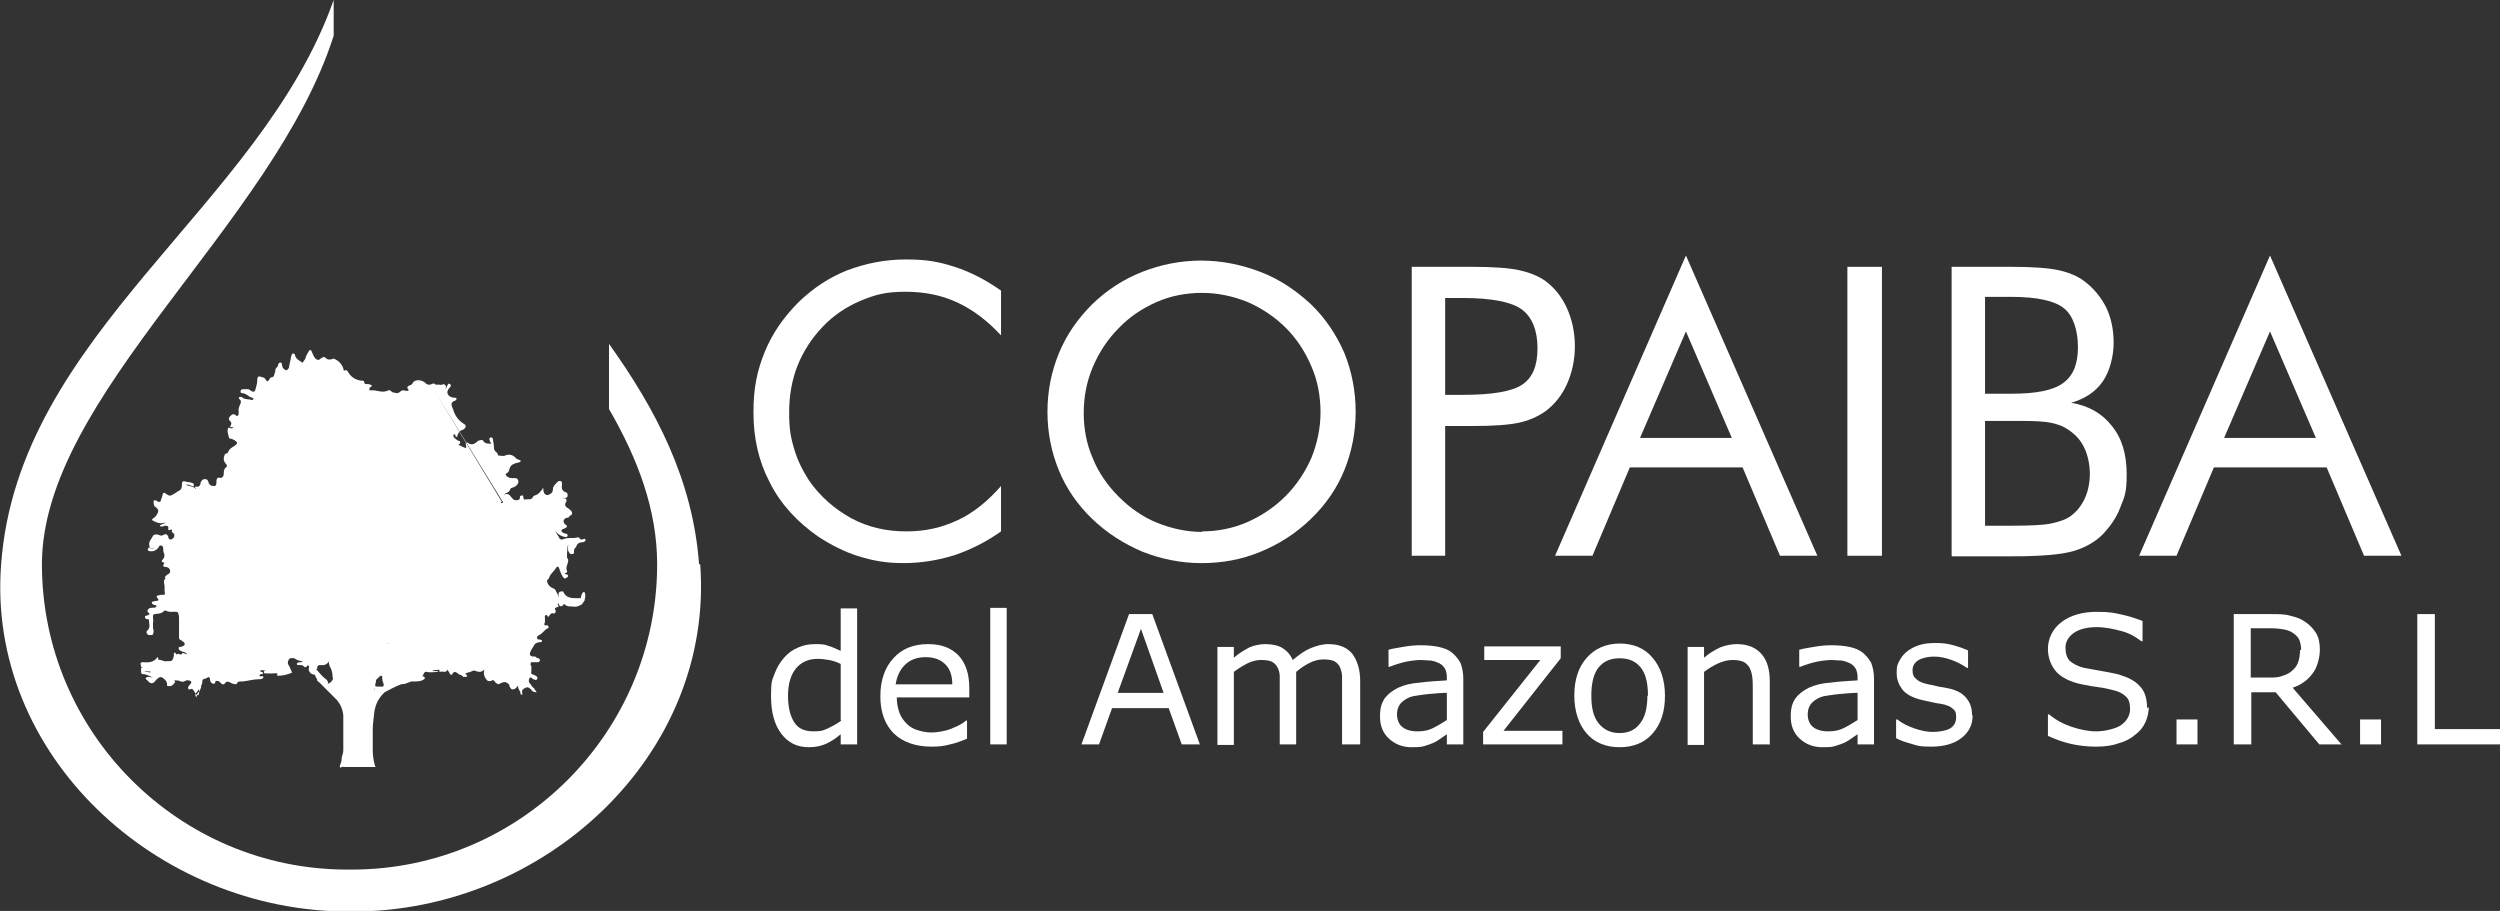 <svg xmlns="http://www.w3.org/2000/svg" viewBox="0 0 441.3 160.8"><rect x="0" y="0" width="441.3" height="160.8" fill="#333333" stroke="none"/><defs><style> .st0 { fill: #fff; } </style></defs><g id="Capa_3"><g><polygon class="st0" points="99.5 114.6 99.5 114.6 99.5 114.6 99.5 114.6"></polygon><polygon class="st0" points="108.2 82.1 108.2 82.1 108.2 82.1 108.2 82.1"></polygon><path class="st0" d="M47.3,67.3c-.2,0-.3-.1-.4-.3-.1-.2-.3-.4-.6-.4-.7-.3-.9-.2-.9.7,0,.5-.2.9-.3,1.4-.1.5-.4.6-.9.2-.1,0-.2-.2-.4-.2-.3,0-.5,0-.8,0-.2,0-.4,0-.5.2-.1.3,0,.5.2.5.8,0,1.2.7,1.8.8.1,0,.3.1.2.3,0,.1-.2.1-.3.1-.5-.2-1.2,0-1.7-.5-.1-.1-.3,0-.5,0-.2.4.4.4.3.8,0,.1,0,.2,0,.3-.2.2-.2.5-.3.7-.2.4,0,.8-.1,1.3-.2.4-.4.2-.6,0-.4-.2-.6,0-.9.3-.2.2-.3.6,0,.8.4.4.2.7,0,1,.1.2.4,0,.6.2-.3.2-.5.1-.7,0,0,0-.1,0-.2,0h0c-.3.6,0,1.1.1,1.7,0,.3.5.2.8.4s.1,0,.2.1c.6.4.6.6,0,1-.3.2-.7.4-1,.8,0,.1-.1.3-.2.4,0,.2-.4.1-.5.3-.3.6-.3,1.2.2,1.7.2.2.2.5,0,.6-.4.3-.4.7-.4,1.1,0,.6-.4.9-.9.7-.4.1-.4.5-.4.8,0,.3,0,.6-.3.7-.3,0-.6,0-.8-.2-.1-.1-.3-.3-.3-.5-.1-.4-.4-.6-.8-.5-.3,0-.5.4-.6.6,0,.7-.5.8-1,.7,0,.1,0,.2.2.3,0,0,0,0,0,0,0,0,0,.1,0,.1-.6-.5-1.3-.5-1.8-.7.5-.2.9.2,1.4.3v-.2c0,0,0-.2,0-.3-.3-.2-.7-.3-1.1-.3-.9-.3-1-.2-1,.7,0,.4-.2.7-.6.9h-.1c-.3.3-.6.4-.9.6-.3.2-.6.3-1,0-.7-.5-.7-.4-.9.4,0,.2-.2.4-.2.6,0,.3-.3.3-.5.3-.2-.2-.5-.4-.8-.2,0,.3,0,.7.2,1,.8.5.8.9.2,1.7-.2.3-.6.4-.7.7.7.4,1.5.8,2.4.4-.3.4-.8.3-1,.6.3.3.6.1.9,0,.3,0,.7,0,.6.5,0,.2,0,.3.2.3.1,0,.2-.2.4-.1.2.1,0,.3,0,.4.1.1.3.2.4.3.2.4,0,.8-.4,1-.3.1-.6,0-.6-.5,0,0,0,0,0,0-.2-.4-.5-.5-.8-.3-.3.2-.6.2-.9,0-.4-.1-.8-.1-1,.2-.3.6-.9,1.1-.6,1.9.1.3.3.5.8.1-.5.6-.7.1-.9,0-.3.4-.3.6.1.7.6.1,1.2-.1,1.6-.7.1-.2.2-.4.4-.3.2,0,.4.2.4.4,0,.4,0,.7.2,1.1.1.5-.1.8-.4,1.1-.2.4.3.3.4.5-.3.6-.3.6.3.7.3,0,.6.2.7.5.1.4,0,.6-.4.8-.2.2-.5.3-.5.6.3.2,0,.2,0,.2-.2.3-.2.6-.1.9.1.5,0,1.1.1,1.6,0,.4-.2.3-.4.3-.2,0-.5,0-.7.1-.3,0-.5.2-.2.5.5.6-.2.4-.4.5-.2.1-.6,0-.6.3,0,.2.3.4.5.4.1,0,.3,0,.3.2,0,.2-.1.2-.2.2h0c-.2.2-.5,0-.7.1-.2,0-.4.1-.5.2-.4.4,0,.6.2.9-.2.3-.6.2-.8.4,0,0,0,.1,0,.2,0,.2.2.3.4.3.2,0,.3,0,.3.3,0,.6.3,1.2-.3,1.7-.2.2-.2.4,0,.6.1.3.4.2.7.2h.1s0,0,.1,0c.1-.1.1-.3.2-.4,0,0,0-.1,0-.2,0-.2,0-.4-.1-.6,0-.3,0-.6,0-.9.1-.4,0-.7,0-1.1,0-.3,0-.4.3-.5.6-.1,1.2,0,1.7-.6,0,0,.2,0,.3,0,.5.3,1.1.2,1.7.2.3,0,.5.1.5.4.1.3.1.6.1,1,0,1.1,0,2.1,0,3.2,0,.3.3.4.5.5.2.2.5.3.5.6,0,.3-.4.4-.7.5-.1,0-.2,0-.3,0h0c-.2.5.1.6.5.8.3.1.7.1.9.5-.3,0-.5-.3-.8-.2-.1.2-.2.3-.5.2-.5-.2-.7,0-.6.5,0,.2,0,.3,0,.5,0-.3,0-.5,0-.7,0-.2,0-.4-.2-.6-.3,0-.2.3-.2.5-.2.9-.3,1.1-1.2,1-.5.2-1-.3-1.5-.2-.1,0,0-.4-.2-.5-.6.9-1.5,1-2.5.9,0,0-.1,0-.2,0-.5.1-.2.5-.2.8.1.1.2.2.4.2-.1,0-.2,0-.4,0,0,.3,0,.6,0,.8,0,.1.1.3.3.3.7,0,1.2.4,1.8.6-.4,0-.9-.3-1.3.1,0,.3.3.3.4.5.4.5.9.6,1.3,0,.8-.9,1.1-.9,1.9,0,.2.3.2.6.2.9.6.1,1,0,1.4-.7,0-.1,0-.2-.2-.3.3,0,.7,0,1,.1.3.2.7.2,1,0,.3-.2.6-.1.9,0,.4.3,0,.5-.2.8,0,.1-.2.2-.2.3,0,.7.4.3.7.3.3.2.4.6.7.9.1.2.5.4.5,0,0-.5.5-1,.4-1.5.2-.2.2-.4.2-.6,0-.4.2-.6.6-.6.6-.4.7-.4.8.3,0,.3.3.6.6.6.4,0,.2-.3.4-.5,0,0,0,0,.1,0,.2,0,.4,0,.6.2.4.5.7.6,1.1,0,.5-.2.8.2,1.2.3.2,0,.6.2.7,0,.2-.5.6-.4,1-.4,1-.1,2-.4,3-.4.2,0,.5,0,.7-.3,0-.5-.6,0-.7-.3,0-.2.2-.3.4-.3.1,0,.3,0,.2-.3-.1-.1-.4,0-.5-.3.4-.2.7,0,1.1,0-.2,0-.5,0-.4.4.4.2.8,0,1.2.1.4,0,.8-.1,1.2,0,0,0-.1.3-.1.4,1,0,1.9-.2,2.7-.6-.3-.3-.3-.8-.6-1.2-.3-.4-.2-.8,0-1.1.2-.3.8-.3,1.1-.1.4.3.8.3,1.4.5-.4.2-.8,0-1.1.3,0,.4.2.3.4.3.3,0,.7,0,.9.3,0,0,.1.1.3.1.1,0,.2-.4.4-.3.2,0,.2.3.1.5,0,0,0,.2,0,.3.2.5.5.8,1.1.8,0,.3.3.6.4.9v.2c.2.1.3.2.4.3,1,1,2,2,3,3,.7.8,1.1,1.7,1.2,2.8,0,1.1,0,2.3,0,3.4,0,.8,0,1.7,0,2.5,0,.1,0,.3,0,.3,0,.5-.3,1-.3,1.5,0,.4-.1.7-.3,1.1v.4h.1c.3-.2.6-.1,1-.1.5,0,1.1,0,1.6,0,.7,0,1.3,0,2,0,.4,0,.7,0,1.1,0,.1,0,.4,0,.5,0-.1-.2-.2-.4-.2-.6-.2-.7-.3-1.6-.3-2.3,0-.1,0-.3,0-.5,0-1,0-1.9,0-2.9,0,0,0,0,0,0,0,0,0-.2,0-.3,0-.8.1-1.6.2-2.4.1-1.6.6-2.9,1.7-4,0,0,.1-.1.2-.2.9-.5,1.9-1,2.9-1.4s0,0,.1,0c.6,0,1.1-.3,1.7-.5h0c.2,0,.3,0,.5,0,.7,0,1.3,0,1.9-.5,0-.2-.1-.4-.3-.4,0,0-.1,0-.2,0h0c.3-.2.3-.9.8-.8.7.2,1.4,0,2.1,0-.3-.3-.8,0-1.1-.2.5-.2,1.1-.1,1.7-.2-.2,0-.6,0-.4.4h.1c.2-.1.5,0,.8,0,.2,0,.5-.2.4-.4.3.2.4.6.6.9,0,0,.2,0,.3,0,.2-.5.5-.6.9-.3.1,0,.2.2.4.3.3,0,.5.2.7.4.2,0,.5,0,.7-.1-.1-.2-.2-.4-.4-.5.2,0,.4-.2.6-.2.4,0,.7-.4,1.1-.3.6.2,1.1.4,1.7-.2-.2.8,0,1.4.5,1.9,0,0,0,0,.1.1.2,0,.4.1.6,0,.5-.4.6.2.9.4.2.1.3.3.6.1.6-.3,1.1-.5,1.6.1.1,0,.2.2.1.3.2.2.2.6.6.6.5,0,.7-.4,1-.7-.2.6.4.9.4,1.5,0,0,0,.2.2.1.1,0,.2,0,.1-.2-.2-.6.2-.8.6-1,.4-.2.8.1,1,.4.2.3.5.4.9.4,0-.3-.4-.4-.4-.7-.4-.2-.5-.6-.8-.9-.2-.2-.2-.7,0-.9.3-.3.4.1.6.2.3,0,.5.3.7,0,.2-.3,0-.5-.4-.7-.3-.1-.8-.2-.6-.7,0,0,0,0,0,0,0-.3,0-.6,0-.9-.2-.2-.2-.5,0-.7.4,0,.7,0,1.1,0,.2,0,.4-.1.4-.3,0-.2,0-.3-.3-.4-.2,0-.4-.2-.5-.3-.1,0-.2,0-.3,0-.7,0-.8-.4-.5-1,.2-.4.4-.7.6-1,.1-.3.4-.4.7-.5.2,0,.5,0,.7-.2,0-.3-.2-.2-.4-.3-.2,0-.5,0-.5-.3,0-.3.2-.4.4-.5.6-.3.9-.9,1.5-1.2.2,0,.2-.3,0-.5-.7,0-.7,0-.5-.6,0-.2,0-.4,0-.6,0-.2-.1-.4.1-.6.3-.2.3.3.5.3.3-.3.4-.8,1-.6.2,0,.3-.2.3-.5-.2-.3-.2-.5.2-.6.1,0,.3-.1.3-.2.1-.2-.4-.3,0-.5.1.2.1.6.6.5.2-.1.3-.5.5-.3.5.5,1.1.3,1.7.4,0,0,.1,0,.2,0,.4,0,.7-.2,1.1-.4l.5-.7c0-.3.2-.7.1-1,0-.2,0-.4-.2-.5-.2,0-.3.2-.4.4-.1.3-.2.6-.2.8,0-.2-.3-.1-.5-.1-1.1,0-2.1,0-2.6-1.2,0,0-.1,0-.2,0-.8,0-.6.6-.5,1.1-.2-.5-.4-.9-.7-1.4-.1-.2-.3-.2-.5-.3-.6-.3-1-.9-.9-1.4,0,0,0,0,.1-.1,0,0,.1-.1.2-.2.2-.8.9-1.2,1.3-1.9.2-.3.4-.2.5.1.2.6.4,1.3.9,1.8,0,0,.1,0,.2,0,.2-.1.5-.2.5-.5-.1-.3-.5-.1-.6-.4.2-.1.5-.1.4-.4-.3-.6.1-1.1.2-1.7,0-.1,0-.2,0-.3h0c0-.1-.2-.3-.2-.4v-.5c0,0,0-.2,0-.3s0,0,0,0c.1-.5,0-1,.2-1.5,0,.6-.2,1.2.4,1.7.2,0,.3,0,.5,0,.3-.3-.1-.9.5-1.2.1-.7.7-.9,1.3-.9h0c.2-.1.6-.3.2-.6-.3.1-.7.3-.9-.1,0-.1-.3-.2-.5-.1-.8.2-1.6-.1-2.4.3-.2.1-.5,0-.6-.1-.2-.5-.6-.9-.8-1.4.4.6,1.3,1.1,1.9,1.1.2,0,.3-.1.3-.3,0-.3-.3-.3-.4-.3-.3-.1-.6-.2-.7-.5,0-.2.2-.2.2-.3.2,0,.5-.2.7-.3.2-.3,0-.4-.2-.5-.5-.5-.4-.9.2-1.2.2,0,.4,0,.5-.2h0c0-.2.3-.2.4-.3.3-.6-.2-.8-.5-1.1-.7-.4-.8-.7-.4-1.3h0c.1-.7-.5-.5-.8-.6.2,0,.4,0,.5,0,.3,0,.5-.1.5-.4,0-.3,0-.5-.3-.6-.6-.2-.8-.6-.7-1.2,0-.1,0-.2,0-.4,0-.2,0-.3-.3-.4-.2,0-.3,0-.4.1-.4.4-.9.8-.9,1.4,0,.6-.4.8-.9,1,0,0,0,0,0,0-.7,0-.8-.7-.8-1.3-.4.6-.8,1.2-1.6,1.4,0,0-.2.1-.2.2-.3.7-.9.3-1.4.5-.1,0-.3-.1-.3-.3,0-.6-.3-.5-.6-.3,0,.3,0,.7-.6.7,0,0,0,0-.1,0-.5,0-.6-.3-.9-.6-.3-.5-.7-.6-1.3-.4.4-.3,1-.3,1.2-1,.1-.2.4-.2.6-.3.5-.2.9-.7.8-1.1-.1-.6-.6-.5-1-.5-.3,0-.6,0-.8-.2,0,0-.1,0-.2-.1-.2-.2-.4-.4,0-.6.2-.1.4-.4.4-.6.2-1,1-1.1,1.8-1.3.2-.1.4-.3,0-.4-.2-.1-.4-.1-.6-.3-.5-.6-1.2-.8-1.9-.5-.4.2-.8,0-1.3,0,0,0,0-.4-.2-.5-.3-.2-.5-.5-.5-.8,0-.5-.1-1.1-.2-1.6,0-.2-.2-.3-.4-.3h0c-.1.1-.3.2-.2.4.1.4.3.7.5,1.1-.1-.4-.4-.4-.7-.4-.3,0-.7-.1-.9-.5-.3-.3-.6,0-.9,0-.6.6-1.2.9-1.9.3,0,0-.1,0-.2,0-.2.2,0,.5,0,.8,0,0,0,.2,0,.2-.4-.1-.8-.3-1.2-.5-.3-.2,0-.2.1-.3.1-.3,0-.5-.3-.5-.3-.1-.5-.4-.8-.6-.1-.2-.1-.4,0-.5.2-.1.3,0,.3.2,0,.1,0,.3.3.2.1-.5.3-1,.9-1.2.6-.2.8-.8.4-1-1-.6-1.7-1.5-2-2.6-.2-.5-.7-1.3.4-1.6,0,0,.2-.2.2-.3,0-.2-.2-.2-.3-.2-.1,0-.2,0-.3,0-1-.2-1.4-1-.6-1.8.4-.4.1-.6-.2-.7-.3.3-.3.7-.6,1,.2-.4.2-.7-.3-.9-.2.1-.5.2-.7.1-.2,0-.5,0-.7,0-.2-.3-.5-.2-.7-.1-.3.2-.6.1-.9,0h0c-.7-.8-1.9-.9-2.4-.3,0,.2-.2.3-.3.4-.2.2-.7.1-.7.6,0,.1.3.2.2.4,0,.1-.2.1-.4.1-.1,0-.3-.1-.4-.1-.2,0-.4,0-.6.2-.3.3-.7.4-1.1.2-.3,0-.4-.1-.6-.3-.2-.1-.3-.2-.4-.1-.5.2-.9.3-1.4.2l-1.2-.2c-.2,0-.4,0-.6,0s-.2,0-.2-.1c0-.2,0-.3.2-.5.1,0,.3-.1.2-.3-.2-.1-.4-.2-.7-.2-.3,0-.6,0-.6-.3,0-.2-.1-.3-.3-.3-.9,0-1.9-.5-2.4-1.3s-.4-.5-.8-.5c-.2,0-.2-.3-.2-.4-.3-.8-.9-1.4-1.7-1.7-.5.2-1.1.3-1.5-.2-.1-.1-.3-.1-.5,0,0,0-.2.1-.3.2-.4.4-.7.2-1-.1-.3-.4-.4-.8-.6-1.2-.1-.3-.3-.3-.5,0-.2.3-.3.6-.5.9,0,.4-.3.7-.5,1,0,.1-.1.2-.3,0-.4-.3-.9-.5-1.1-1.1,0-.2-.1-.4-.4-.4-.2,0-.2.3-.3.5-.1.7-.3,1.3-.4,2-.3.6-.6.6-1.1,0,0,0,0,0,0-.1-.2-.2,0-.8-.4-.8-.5,0-.3.6-.6.8-.1.1-.2.2-.3.4,0,0,0,.2,0,.3,0,.2-.2.5-.2.7s-.3.5-.6.4h0ZM25.9,118.6c-.1,0-.3,0-.4-.1.4,0,.8,0,1.2.1-.3.2-.5,0-.8,0ZM34.6,123c-.4-.6.4-.9.5-1.4,0,.2,0,.3.2.5-.6,0-.4.7-.7,1ZM57.9,120.7c0-.4-.1-.7-.5-.9-.6-.5-1.1-1.1-1.6-1.7,0,0,0,0,0,0,.1,0,.2,0,.2-.2,0-.5.3-.5.7-.5.6.1,1.1-.2,1.4-.7-.1.4,0,.6.1.9.3.5.5,1.1.5,1.7,0,.2,0,.3.1.5-.2.5-.5.8-1,.9ZM65.1,126.6s0,0,0,0c0,0,0,0,0,0,0,0,0,0,0,0ZM66.1,121.7c0,0,0-.1,0-.2,0,0,.1.1.1.2,0,0,0,0,0,0ZM66.6,122.2s0,0,0,0c0,0,0,0,0,0,0,0,0,0,0,0ZM66.8,121.2c-.5,0-.7,0-.5-.6,0-.2.2-.4,0-.6,0,0,0,0,0,0,.2,0,.3-.2.5-.4.2-.1.3-.4.5-.3.3,0,.1.4.2.6,0,.3.1.5.2.8.1.3,0,.5-.2.5-.3,0-.5,0-.8,0ZM67.8,122.2c0,0,.2-.1.2-.1,0,0-.2,0-.2.1ZM68.5,113.5s0,0,0,0c0,0,0,0,.1.1,0,0-.1,0-.2,0ZM76.7,69,88.7,88.5c.2,0,0,.2,0,.3,0,0-.2,0-.3,0,0-.1,0-.2.2-.2ZM87.9,88.6c0,0-.1-.1-.2-.2,0,0,.1,0,.2.2ZM92.9,90.5s0,0,0,0"></path><path class="st0" d="M87.7,73.7s0,0,0,0c0,0,0,0,0,0Z"></path><path class="st0" d="M86.7,72.8s0,0,0,0c0,0,0,0,0,0Z"></path><polygon class="st0" points="60.2 125.9 60.2 125.9 60.2 125.9 60.2 125.9"></polygon><path class="st0" d="M60.2,126s0,0,0,0c0,0,0,0,0,0,0,0,0,0,0,0Z"></path><polygon class="st0" points="64.7 131.4 64.7 131.4 64.7 131.4 64.7 131.4"></polygon><polygon class="st0" points="67.2 115.5 67.2 115.5 67.2 115.5 67.2 115.5"></polygon><path class="st0" d="M67.7,120.1s0,0,0,0c0,0,0,0,0,0h0s0,0,0,0c0,0,0,0,0,0Z"></path></g><path class="st0" d="M123.4,99.6c-1.1-14.9-7.6-27.3-15.9-38.9v11.5c5.1,8.8,8.5,17.8,8.5,27.4,0,29.7-24.2,53.9-53.9,53.9s-.2,0-.4,0h0s0,0,0,0,0,0,0,0h0c-.1,0-.2,0-.4,0-29.7,0-53.9-24.2-53.9-53.9S48.3,39.6,58.9,6.3V0C46,36.6,3.2,58.8.2,99.6c-2.6,33.7,27.5,61.3,61.3,61.3s.2,0,.4,0c.1,0,.2,0,.4,0,33.8,0,63.8-27.6,61.3-61.3Z"></path></g><g id="Capa_2"><g><path class="st0" d="M176.8,59.3c-2.4-2.6-5-4.6-7.8-5.9-2.8-1.3-5.8-1.9-9.2-1.9s-5.3.5-7.9,1.6c-2.6,1.1-4.8,2.6-6.7,4.6-1.9,2-3.4,4.3-4.4,6.8-1,2.5-1.5,5.3-1.5,8.3s.3,4.5.9,6.5c.6,2,1.5,3.8,2.6,5.5,2,2.9,4.6,5.1,7.5,6.7,3,1.6,6.2,2.3,9.7,2.3s6.3-.7,9.1-2c2.8-1.3,5.3-3.4,7.6-6v8c-2.5,1.8-5.3,3.2-8.2,4.2-2.9.9-5.9,1.4-9,1.4s-5.3-.4-7.9-1.2c-2.6-.8-4.9-2-7.2-3.5-3.7-2.6-6.6-5.7-8.5-9.5-2-3.8-2.9-7.9-2.9-12.4s.7-7.5,2-10.7c1.3-3.2,3.3-6.1,6-8.8,2.6-2.5,5.5-4.4,8.6-5.6,3.2-1.2,6.6-1.9,10.3-1.9s5.8.4,8.6,1.3c2.8.9,5.5,2.3,8.2,4.2v7.9Z"></path><path class="st0" d="M239.3,72.7c0,3.6-.7,7.1-2,10.3-1.3,3.2-3.3,6.1-5.9,8.6-2.6,2.5-5.5,4.4-8.9,5.8-3.4,1.4-6.8,2-10.4,2s-7.1-.7-10.4-2c-3.3-1.4-6.3-3.3-8.9-5.8-2.6-2.5-4.6-5.4-5.9-8.6s-2-6.6-2-10.3.7-7.1,2-10.3,3.3-6.1,5.9-8.7c2.6-2.5,5.5-4.4,8.8-5.7,3.3-1.3,6.8-2,10.4-2s7.1.7,10.5,2c3.4,1.3,6.3,3.3,8.9,5.7,2.6,2.5,4.5,5.4,5.9,8.6,1.3,3.2,2,6.7,2,10.4ZM212.1,93.8c2.8,0,5.4-.5,8-1.6,2.5-1.1,4.8-2.6,6.8-4.6,2-2,3.5-4.3,4.6-6.8,1-2.5,1.6-5.2,1.6-8s-.5-5.6-1.6-8.1c-1.1-2.6-2.6-4.9-4.5-6.8-2-2-4.3-3.5-6.8-4.6-2.5-1-5.2-1.6-8-1.6s-5.5.5-8,1.6-4.8,2.6-6.7,4.6c-2,2-3.5,4.3-4.6,6.9s-1.6,5.3-1.6,8.1.5,5.5,1.6,8c1,2.5,2.6,4.8,4.6,6.8,2,2,4.3,3.6,6.8,4.6,2.5,1,5.2,1.6,8,1.6Z"></path><path class="st0" d="M255.1,75.2v22.9h-5.9v-51h10.7c3.7,0,6.5.2,8.3.6,1.8.4,3.3,1,4.6,1.9,1.6,1.2,2.9,2.8,3.8,4.8.9,2,1.4,4.3,1.4,6.7s-.5,4.7-1.4,6.7c-.9,2-2.2,3.6-3.8,4.8-1.3.9-2.8,1.6-4.6,2-1.8.4-4.5.6-8.3.6h-4.8ZM255.1,69.7h3.1c5.2,0,8.7-.6,10.5-1.8,1.8-1.2,2.7-3.3,2.7-6.4s-.9-5.5-2.8-6.9c-1.8-1.3-5.3-2-10.4-2h-3.1v17.1Z"></path><path class="st0" d="M297.6,45.1l23.2,53h-6.6l-6.6-15.6h-19.9l-6.6,15.6h-6.6l23.1-53ZM297.6,58.5l-8.1,18.8h16.2l-8.1-18.8Z"></path><path class="st0" d="M326.1,98.1v-51h6.1v51h-6.1Z"></path><path class="st0" d="M344.5,98.1v-51h10.6c3.7,0,6.5.2,8.3.6,1.8.4,3.3,1,4.6,2,1.6,1.2,2.9,2.8,3.8,4.6.9,1.9,1.3,4,1.3,6.2s-.6,4.9-1.9,6.8-3.2,3.1-5.6,3.8c3,.5,5.4,1.8,7.2,4.1,1.8,2.2,2.6,5.1,2.6,8.5s-.4,4-1.1,5.8c-.7,1.9-1.8,3.4-3.1,4.8-1.4,1.4-3.2,2.4-5.3,3-2.1.6-5.7.9-10.7.9h-10.6ZM350.4,52.4v17.1h4.7c4.3,0,7.4-.6,9.1-1.9,1.8-1.3,2.6-3.4,2.6-6.3s-.8-5.6-2.5-6.9c-1.6-1.3-4.7-2-9.3-2h-4.7ZM350.4,74.2v18.6h4.7c3.2,0,5.6-.1,7-.4,1.4-.3,2.6-.7,3.4-1.3,1-.7,1.9-1.8,2.5-3.1.6-1.3.9-2.8.9-4.4s-.4-3.5-1.1-4.8c-.7-1.4-1.8-2.4-3.1-3.2-.8-.5-1.8-.8-2.8-1-1.1-.2-2.7-.3-5-.3h-6.5Z"></path><path class="st0" d="M400.7,45.1l23.2,53h-6.6l-6.6-15.6h-19.9l-6.6,15.6h-6.6l23.1-53ZM400.7,58.5l-8.1,18.8h16.2l-8.1-18.8Z"></path></g><g><path class="st0" d="M151.3,131.4h-2.9v-1.8c-.8.7-1.7,1.3-2.6,1.7-.9.4-1.9.6-3,.6-2.1,0-3.7-.8-4.9-2.4-1.2-1.6-1.8-3.8-1.8-6.6s.2-2.8.6-3.9c.4-1.1,1-2.1,1.7-2.9.7-.8,1.5-1.4,2.5-1.8.9-.4,1.9-.6,2.9-.6s1.7,0,2.4.3c.7.2,1.4.5,2.2.9v-7.5h2.9v24.1ZM148.4,127.1v-9.9c-.8-.4-1.5-.6-2.1-.7-.6-.1-1.3-.2-2-.2-1.6,0-2.9.6-3.8,1.7s-1.4,2.7-1.4,4.8.4,3.6,1.1,4.7,1.8,1.6,3.4,1.6,1.7-.2,2.5-.5c.8-.4,1.6-.8,2.4-1.4Z"></path><path class="st0" d="M171,123.1h-12.7c0,1.1.2,2,.5,2.8s.8,1.4,1.3,1.9c.5.5,1.2.9,1.9,1.1.7.2,1.5.4,2.4.4s2.4-.2,3.6-.7c1.2-.5,2-.9,2.5-1.4h.2v3.2c-1,.4-2,.8-3,1-1,.3-2.1.4-3.2.4-2.9,0-5.1-.8-6.7-2.3-1.6-1.6-2.4-3.8-2.4-6.6s.8-5.1,2.3-6.7c1.5-1.7,3.6-2.5,6.1-2.5s4.1.7,5.4,2c1.3,1.4,1.9,3.3,1.9,5.8v1.6ZM168.1,120.8c0-1.5-.4-2.7-1.2-3.5-.8-.8-1.9-1.3-3.5-1.3s-2.8.5-3.7,1.4c-.9.9-1.4,2.1-1.6,3.4h9.9Z"></path><path class="st0" d="M177.7,131.4h-2.9v-24.1h2.9v24.1Z"></path><path class="st0" d="M211.9,131.4h-3.3l-2.3-6.4h-10l-2.3,6.4h-3.1l8.4-23h4.1l8.4,23ZM205.4,122.3l-4-11.3-4.1,11.3h8.1Z"></path><path class="st0" d="M239.8,131.4h-2.9v-9.8c0-.7,0-1.5,0-2.2,0-.7-.2-1.2-.4-1.7-.2-.4-.6-.8-1-1-.4-.2-1.1-.3-1.9-.3s-1.6.2-2.4.6-1.6.9-2.4,1.6c0,.2,0,.5,0,.8,0,.3,0,.6,0,.9v11.1h-2.9v-9.8c0-.8,0-1.5,0-2.2,0-.7-.2-1.2-.4-1.6-.2-.4-.6-.8-1-1s-1.1-.3-1.9-.3-1.6.2-2.4.6c-.8.4-1.6.9-2.4,1.5v12.9h-2.9v-17.3h2.9v1.9c.9-.8,1.8-1.3,2.7-1.8.9-.4,1.9-.6,2.9-.6s2.2.2,3,.7,1.4,1.2,1.8,2.1c1.2-1,2.2-1.7,3.2-2.1s2-.7,3.1-.7c1.9,0,3.3.6,4.2,1.7.9,1.2,1.4,2.8,1.4,4.8v11.2Z"></path><path class="st0" d="M258.3,131.4h-2.9v-1.8c-.3.2-.6.4-1,.7s-.9.6-1.3.8c-.5.2-1,.4-1.7.6-.6.2-1.4.2-2.2.2-1.6,0-2.9-.5-4-1.5-1.1-1-1.6-2.3-1.6-3.9s.3-2.4.8-3.2c.6-.8,1.4-1.4,2.4-1.9,1.1-.5,2.3-.8,3.8-.9,1.5-.2,3.1-.3,4.8-.4v-.4c0-.7-.1-1.2-.3-1.6-.2-.4-.6-.8-1-1-.4-.2-.9-.4-1.5-.5-.6,0-1.2-.1-1.8-.1s-1.6.1-2.6.3c-.9.2-1.9.5-2.9.9h-.2v-3c.6-.2,1.4-.3,2.5-.5,1.1-.2,2.1-.3,3.2-.3s2.3.1,3.2.3c.9.2,1.7.5,2.3,1,.6.5,1.1,1.1,1.5,1.8.3.8.5,1.7.5,2.8v11.7ZM255.4,127.1v-4.8c-.9,0-1.9.1-3.1.2-1.2.1-2.2.3-2.9.4-.8.2-1.5.6-2,1.1s-.8,1.2-.8,2.1.3,1.7.9,2.2c.6.5,1.5.8,2.7.8s2-.2,2.8-.6c.8-.4,1.6-.9,2.4-1.4Z"></path><path class="st0" d="M275.8,131.4h-14v-2.2l10.1-12.7h-9.9v-2.4h13.5v2.1l-10.1,12.8h10.4v2.5Z"></path><path class="st0" d="M293.9,122.8c0,2.8-.7,5-2.2,6.7-1.4,1.6-3.4,2.4-5.8,2.4s-4.4-.8-5.8-2.4-2.2-3.9-2.2-6.7.7-5,2.2-6.7c1.4-1.6,3.4-2.5,5.8-2.5s4.4.8,5.8,2.5c1.4,1.6,2.2,3.9,2.2,6.7ZM290.9,122.8c0-2.2-.4-3.9-1.3-5-.9-1.1-2.1-1.6-3.7-1.6s-2.8.5-3.7,1.6c-.9,1.1-1.3,2.8-1.3,5s.4,3.8,1.3,4.9,2.1,1.7,3.7,1.7,2.8-.6,3.6-1.7c.9-1.1,1.3-2.8,1.3-4.9Z"></path><path class="st0" d="M312.3,131.4h-2.9v-9.8c0-.8,0-1.5-.1-2.2s-.3-1.2-.5-1.6c-.3-.4-.6-.8-1.1-1-.5-.2-1.1-.3-1.9-.3s-1.6.2-2.5.6c-.9.4-1.7.9-2.5,1.5v12.9h-2.9v-17.3h2.9v1.9c.9-.8,1.8-1.3,2.8-1.8,1-.4,2-.6,3-.6,1.9,0,3.3.6,4.3,1.7,1,1.1,1.5,2.7,1.5,4.9v11.2Z"></path><path class="st0" d="M330.8,131.4h-2.9v-1.8c-.3.2-.6.4-1,.7s-.9.6-1.3.8c-.5.2-1,.4-1.7.6-.6.2-1.4.2-2.2.2-1.6,0-2.9-.5-4-1.5-1.1-1-1.6-2.3-1.6-3.9s.3-2.4.8-3.2c.6-.8,1.4-1.4,2.4-1.9,1.1-.5,2.3-.8,3.8-.9,1.5-.2,3.1-.3,4.8-.4v-.4c0-.7-.1-1.2-.3-1.6-.2-.4-.6-.8-1-1-.4-.2-.9-.4-1.5-.5-.6,0-1.2-.1-1.8-.1s-1.6.1-2.6.3c-.9.2-1.9.5-2.9.9h-.2v-3c.6-.2,1.4-.3,2.5-.5,1.1-.2,2.1-.3,3.2-.3s2.3.1,3.2.3c.9.2,1.7.5,2.3,1,.6.5,1.1,1.1,1.5,1.8.3.8.5,1.7.5,2.8v11.7ZM327.9,127.1v-4.8c-.9,0-1.9.1-3.1.2-1.2.1-2.2.3-2.9.4-.8.2-1.5.6-2,1.1s-.8,1.2-.8,2.1.3,1.7.9,2.2c.6.5,1.5.8,2.7.8s2-.2,2.8-.6c.8-.4,1.6-.9,2.4-1.4Z"></path><path class="st0" d="M348.2,126.4c0,1.6-.7,2.9-2,3.9s-3.1,1.5-5.3,1.5-2.5-.2-3.5-.5c-1.1-.3-2-.6-2.7-1v-3.3h.2c.9.7,1.9,1.2,3.1,1.6,1.1.4,2.2.6,3.2.6s2.3-.2,3-.6c.7-.4,1.1-1.1,1.1-2s-.2-1.2-.6-1.5c-.4-.4-1.1-.7-2.3-.9-.4,0-1-.2-1.6-.3s-1.3-.3-1.8-.4c-1.5-.4-2.6-1-3.2-1.8-.6-.8-1-1.7-1-2.9s.1-1.4.4-2c.3-.6.7-1.2,1.3-1.7.6-.5,1.3-.9,2.2-1.2.9-.3,1.9-.4,3-.4s2.1.1,3.1.4c1.1.3,1.9.6,2.6.9v3.1h-.2c-.7-.5-1.6-1-2.7-1.4s-2.1-.6-3.1-.6-2,.2-2.7.6c-.7.4-1.1,1-1.1,1.8s.2,1.2.7,1.6c.4.4,1.1.7,2.1.9.5.1,1.1.2,1.8.4.7.1,1.2.2,1.7.3,1.4.3,2.4.8,3.1,1.6.7.8,1.1,1.8,1.1,3Z"></path><path class="st0" d="M379.3,124.8c0,.9-.2,1.8-.6,2.7-.4.9-1,1.6-1.8,2.2-.8.7-1.8,1.2-2.9,1.5-1.1.4-2.4.6-4,.6s-3.2-.2-4.5-.5c-1.3-.3-2.7-.8-4-1.4v-3.8h.2c1.2,1,2.5,1.7,4,2.2,1.5.5,3,.8,4.3.8s3.4-.4,4.4-1.1,1.6-1.7,1.6-2.8-.2-1.8-.8-2.3c-.5-.5-1.3-.9-2.3-1.1-.8-.2-1.6-.4-2.5-.5-.9-.1-1.9-.3-2.9-.5-2-.4-3.6-1.2-4.5-2.2s-1.5-2.4-1.5-4.1.8-3.5,2.4-4.7c1.6-1.2,3.7-1.8,6.2-1.8s3.1.2,4.5.5c1.4.3,2.5.7,3.6,1.1v3.6h-.2c-.9-.7-2-1.4-3.5-1.8s-2.9-.7-4.4-.7-3,.3-4,1c-1,.7-1.5,1.6-1.5,2.6s.2,1.7.7,2.3c.5.5,1.4,1,2.6,1.3.7.1,1.6.3,2.8.5,1.2.2,2.2.4,3.1.6,1.7.5,3,1.1,3.9,2.1.9.9,1.3,2.2,1.3,3.9Z"></path><path class="st0" d="M387.9,131.4h-3.7v-4.4h3.7v4.4Z"></path><path class="st0" d="M413.4,131.4h-4l-7.7-9.2h-4.3v9.2h-3.1v-23h6.5c1.4,0,2.6,0,3.5.3.9.2,1.8.5,2.5,1,.8.5,1.5,1.2,2,2,.5.8.7,1.8.7,3s-.4,3.1-1.3,4.2c-.8,1.1-2,2-3.5,2.5l8.7,10.1ZM406.2,114.8c0-.7-.1-1.2-.3-1.8-.2-.5-.6-.9-1.2-1.3-.4-.3-1-.5-1.6-.6-.6-.1-1.3-.2-2.2-.2h-3.6v8.7h3.1c1,0,1.8,0,2.5-.3.7-.2,1.3-.5,1.8-1,.5-.4.8-.9,1-1.5.2-.6.3-1.3.3-2.1Z"></path><path class="st0" d="M420.3,131.4h-3.7v-4.4h3.7v4.4Z"></path><path class="st0" d="M441.3,131.4h-14.6v-23h3.1v20.3h11.5v2.7Z"></path></g></g></svg>